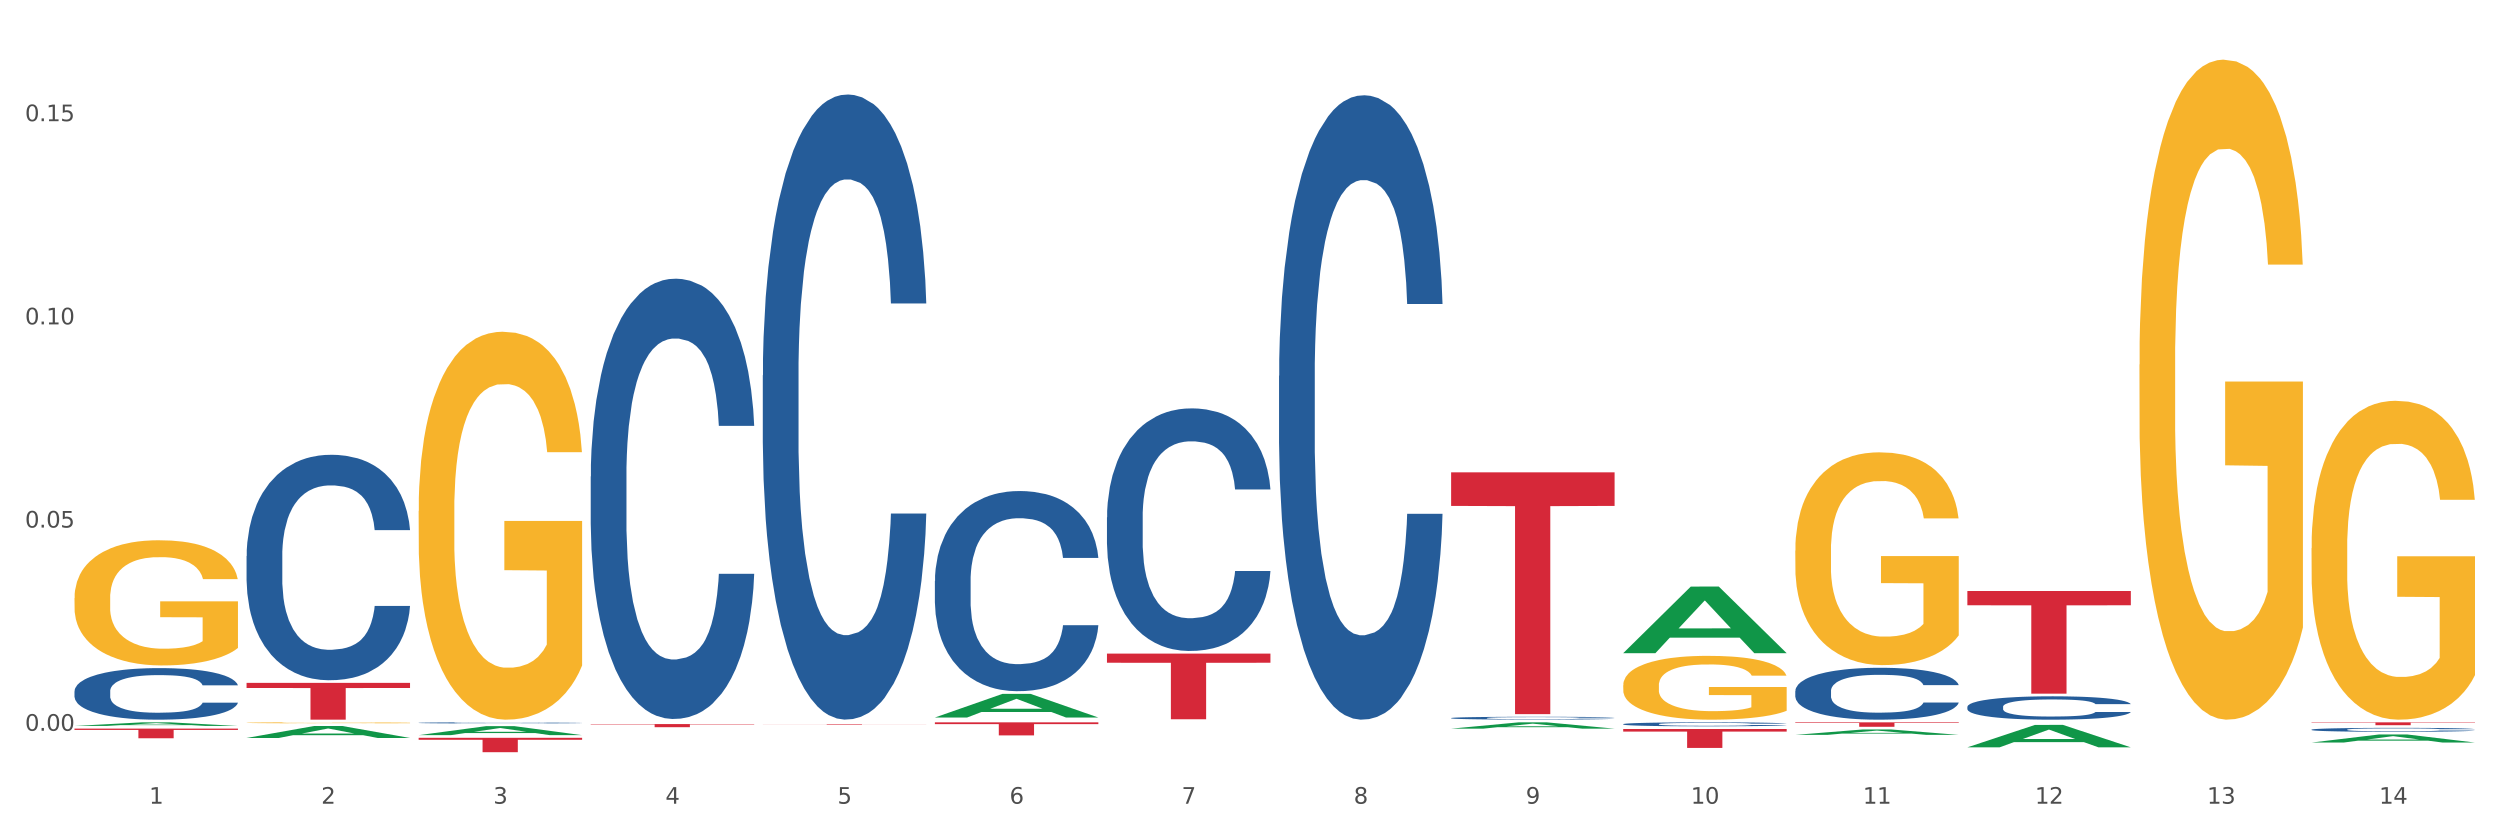 <?xml version="1.0" encoding="utf-8" standalone="no"?>
<!DOCTYPE svg PUBLIC "-//W3C//DTD SVG 1.1//EN"
  "http://www.w3.org/Graphics/SVG/1.1/DTD/svg11.dtd">
<svg xmlns:xlink="http://www.w3.org/1999/xlink" width="1080pt" height="360pt" viewBox="0 0 1080 360" xmlns="http://www.w3.org/2000/svg" version="1.1">
 <rect x="0" y="0" width="1080" height="360" fill="#333333" stroke="none"/>
 <defs>
  <style type="text/css">*{stroke-linejoin: round; stroke-linecap: butt}</style>
 </defs>
 <g id="figure_1">
  <g id="patch_1">
   <path d="M 0 360 
L 1080 360 
L 1080 0 
L 0 0 
z
" style="fill: #ffffff; stroke: #ffffff; stroke-linejoin: miter"/>
  </g>
  <g id="axes_1">
   <g id="matplotlib.axis_1">
    <g id="xtick_1">
     <g id="text_1">
      <!-- 1 -->
      <g style="fill: #4d4d4d" transform="translate(64.432 347.204) scale(0.096 -0.096)">
       <defs>
        <path id="DejaVuSans-31" d="M 794 531 
L 1825 531 
L 1825 4091 
L 703 3866 
L 703 4441 
L 1819 4666 
L 2450 4666 
L 2450 531 
L 3481 531 
L 3481 0 
L 794 0 
L 794 531 
z
" transform="scale(0.016)"/>
       </defs>
       <use xlink:href="#DejaVuSans-31"/>
      </g>
     </g>
    </g>
    <g id="xtick_2">
     <g id="text_2">
      <!-- 2 -->
      <g style="fill: #4d4d4d" transform="translate(138.771 347.204) scale(0.096 -0.096)">
       <defs>
        <path id="DejaVuSans-32" d="M 1228 531 
L 3431 531 
L 3431 0 
L 469 0 
L 469 531 
Q 828 903 1448 1529 
Q 2069 2156 2228 2338 
Q 2531 2678 2651 2914 
Q 2772 3150 2772 3378 
Q 2772 3750 2511 3984 
Q 2250 4219 1831 4219 
Q 1534 4219 1204 4116 
Q 875 4013 500 3803 
L 500 4441 
Q 881 4594 1212 4672 
Q 1544 4750 1819 4750 
Q 2544 4750 2975 4387 
Q 3406 4025 3406 3419 
Q 3406 3131 3298 2873 
Q 3191 2616 2906 2266 
Q 2828 2175 2409 1742 
Q 1991 1309 1228 531 
z
" transform="scale(0.016)"/>
       </defs>
       <use xlink:href="#DejaVuSans-32"/>
      </g>
     </g>
    </g>
    <g id="xtick_3">
     <g id="text_3">
      <!-- 3 -->
      <g style="fill: #4d4d4d" transform="translate(213.109 347.204) scale(0.096 -0.096)">
       <defs>
        <path id="DejaVuSans-33" d="M 2597 2516 
Q 3050 2419 3304 2112 
Q 3559 1806 3559 1356 
Q 3559 666 3084 287 
Q 2609 -91 1734 -91 
Q 1441 -91 1130 -33 
Q 819 25 488 141 
L 488 750 
Q 750 597 1062 519 
Q 1375 441 1716 441 
Q 2309 441 2620 675 
Q 2931 909 2931 1356 
Q 2931 1769 2642 2001 
Q 2353 2234 1838 2234 
L 1294 2234 
L 1294 2753 
L 1863 2753 
Q 2328 2753 2575 2939 
Q 2822 3125 2822 3475 
Q 2822 3834 2567 4026 
Q 2313 4219 1838 4219 
Q 1578 4219 1281 4162 
Q 984 4106 628 3988 
L 628 4550 
Q 988 4650 1302 4700 
Q 1616 4750 1894 4750 
Q 2613 4750 3031 4423 
Q 3450 4097 3450 3541 
Q 3450 3153 3228 2886 
Q 3006 2619 2597 2516 
z
" transform="scale(0.016)"/>
       </defs>
       <use xlink:href="#DejaVuSans-33"/>
      </g>
     </g>
    </g>
    <g id="xtick_4">
     <g id="text_4">
      <!-- 4 -->
      <g style="fill: #4d4d4d" transform="translate(287.448 347.204) scale(0.096 -0.096)">
       <defs>
        <path id="DejaVuSans-34" d="M 2419 4116 
L 825 1625 
L 2419 1625 
L 2419 4116 
z
M 2253 4666 
L 3047 4666 
L 3047 1625 
L 3713 1625 
L 3713 1100 
L 3047 1100 
L 3047 0 
L 2419 0 
L 2419 1100 
L 313 1100 
L 313 1709 
L 2253 4666 
z
" transform="scale(0.016)"/>
       </defs>
       <use xlink:href="#DejaVuSans-34"/>
      </g>
     </g>
    </g>
    <g id="xtick_5">
     <g id="text_5">
      <!-- 5 -->
      <g style="fill: #4d4d4d" transform="translate(361.787 347.204) scale(0.096 -0.096)">
       <defs>
        <path id="DejaVuSans-35" d="M 691 4666 
L 3169 4666 
L 3169 4134 
L 1269 4134 
L 1269 2991 
Q 1406 3038 1543 3061 
Q 1681 3084 1819 3084 
Q 2600 3084 3056 2656 
Q 3513 2228 3513 1497 
Q 3513 744 3044 326 
Q 2575 -91 1722 -91 
Q 1428 -91 1123 -41 
Q 819 9 494 109 
L 494 744 
Q 775 591 1075 516 
Q 1375 441 1709 441 
Q 2250 441 2565 725 
Q 2881 1009 2881 1497 
Q 2881 1984 2565 2268 
Q 2250 2553 1709 2553 
Q 1456 2553 1204 2497 
Q 953 2441 691 2322 
L 691 4666 
z
" transform="scale(0.016)"/>
       </defs>
       <use xlink:href="#DejaVuSans-35"/>
      </g>
     </g>
    </g>
    <g id="xtick_6">
     <g id="text_6">
      <!-- 6 -->
      <g style="fill: #4d4d4d" transform="translate(436.125 347.204) scale(0.096 -0.096)">
       <defs>
        <path id="DejaVuSans-36" d="M 2113 2584 
Q 1688 2584 1439 2293 
Q 1191 2003 1191 1497 
Q 1191 994 1439 701 
Q 1688 409 2113 409 
Q 2538 409 2786 701 
Q 3034 994 3034 1497 
Q 3034 2003 2786 2293 
Q 2538 2584 2113 2584 
z
M 3366 4563 
L 3366 3988 
Q 3128 4100 2886 4159 
Q 2644 4219 2406 4219 
Q 1781 4219 1451 3797 
Q 1122 3375 1075 2522 
Q 1259 2794 1537 2939 
Q 1816 3084 2150 3084 
Q 2853 3084 3261 2657 
Q 3669 2231 3669 1497 
Q 3669 778 3244 343 
Q 2819 -91 2113 -91 
Q 1303 -91 875 529 
Q 447 1150 447 2328 
Q 447 3434 972 4092 
Q 1497 4750 2381 4750 
Q 2619 4750 2861 4703 
Q 3103 4656 3366 4563 
z
" transform="scale(0.016)"/>
       </defs>
       <use xlink:href="#DejaVuSans-36"/>
      </g>
     </g>
    </g>
    <g id="xtick_7">
     <g id="text_7">
      <!-- 7 -->
      <g style="fill: #4d4d4d" transform="translate(510.464 347.204) scale(0.096 -0.096)">
       <defs>
        <path id="DejaVuSans-37" d="M 525 4666 
L 3525 4666 
L 3525 4397 
L 1831 0 
L 1172 0 
L 2766 4134 
L 525 4134 
L 525 4666 
z
" transform="scale(0.016)"/>
       </defs>
       <use xlink:href="#DejaVuSans-37"/>
      </g>
     </g>
    </g>
    <g id="xtick_8">
     <g id="text_8">
      <!-- 8 -->
      <g style="fill: #4d4d4d" transform="translate(584.803 347.204) scale(0.096 -0.096)">
       <defs>
        <path id="DejaVuSans-38" d="M 2034 2216 
Q 1584 2216 1326 1975 
Q 1069 1734 1069 1313 
Q 1069 891 1326 650 
Q 1584 409 2034 409 
Q 2484 409 2743 651 
Q 3003 894 3003 1313 
Q 3003 1734 2745 1975 
Q 2488 2216 2034 2216 
z
M 1403 2484 
Q 997 2584 770 2862 
Q 544 3141 544 3541 
Q 544 4100 942 4425 
Q 1341 4750 2034 4750 
Q 2731 4750 3128 4425 
Q 3525 4100 3525 3541 
Q 3525 3141 3298 2862 
Q 3072 2584 2669 2484 
Q 3125 2378 3379 2068 
Q 3634 1759 3634 1313 
Q 3634 634 3220 271 
Q 2806 -91 2034 -91 
Q 1263 -91 848 271 
Q 434 634 434 1313 
Q 434 1759 690 2068 
Q 947 2378 1403 2484 
z
M 1172 3481 
Q 1172 3119 1398 2916 
Q 1625 2713 2034 2713 
Q 2441 2713 2670 2916 
Q 2900 3119 2900 3481 
Q 2900 3844 2670 4047 
Q 2441 4250 2034 4250 
Q 1625 4250 1398 4047 
Q 1172 3844 1172 3481 
z
" transform="scale(0.016)"/>
       </defs>
       <use xlink:href="#DejaVuSans-38"/>
      </g>
     </g>
    </g>
    <g id="xtick_9">
     <g id="text_9">
      <!-- 9 -->
      <g style="fill: #4d4d4d" transform="translate(659.142 347.204) scale(0.096 -0.096)">
       <defs>
        <path id="DejaVuSans-39" d="M 703 97 
L 703 672 
Q 941 559 1184 500 
Q 1428 441 1663 441 
Q 2288 441 2617 861 
Q 2947 1281 2994 2138 
Q 2813 1869 2534 1725 
Q 2256 1581 1919 1581 
Q 1219 1581 811 2004 
Q 403 2428 403 3163 
Q 403 3881 828 4315 
Q 1253 4750 1959 4750 
Q 2769 4750 3195 4129 
Q 3622 3509 3622 2328 
Q 3622 1225 3098 567 
Q 2575 -91 1691 -91 
Q 1453 -91 1209 -44 
Q 966 3 703 97 
z
M 1959 2075 
Q 2384 2075 2632 2365 
Q 2881 2656 2881 3163 
Q 2881 3666 2632 3958 
Q 2384 4250 1959 4250 
Q 1534 4250 1286 3958 
Q 1038 3666 1038 3163 
Q 1038 2656 1286 2365 
Q 1534 2075 1959 2075 
z
" transform="scale(0.016)"/>
       </defs>
       <use xlink:href="#DejaVuSans-39"/>
      </g>
     </g>
    </g>
    <g id="xtick_10">
     <g id="text_10">
      <!-- 10 -->
      <g style="fill: #4d4d4d" transform="translate(730.426 347.204) scale(0.096 -0.096)">
       <defs>
        <path id="DejaVuSans-30" d="M 2034 4250 
Q 1547 4250 1301 3770 
Q 1056 3291 1056 2328 
Q 1056 1369 1301 889 
Q 1547 409 2034 409 
Q 2525 409 2770 889 
Q 3016 1369 3016 2328 
Q 3016 3291 2770 3770 
Q 2525 4250 2034 4250 
z
M 2034 4750 
Q 2819 4750 3233 4129 
Q 3647 3509 3647 2328 
Q 3647 1150 3233 529 
Q 2819 -91 2034 -91 
Q 1250 -91 836 529 
Q 422 1150 422 2328 
Q 422 3509 836 4129 
Q 1250 4750 2034 4750 
z
" transform="scale(0.016)"/>
       </defs>
       <use xlink:href="#DejaVuSans-31"/>
       <use xlink:href="#DejaVuSans-30" transform="translate(63.623 0)"/>
      </g>
     </g>
    </g>
    <g id="xtick_11">
     <g id="text_11">
      <!-- 11 -->
      <g style="fill: #4d4d4d" transform="translate(804.765 347.204) scale(0.096 -0.096)">
       <use xlink:href="#DejaVuSans-31"/>
       <use xlink:href="#DejaVuSans-31" transform="translate(63.623 0)"/>
      </g>
     </g>
    </g>
    <g id="xtick_12">
     <g id="text_12">
      <!-- 12 -->
      <g style="fill: #4d4d4d" transform="translate(879.104 347.204) scale(0.096 -0.096)">
       <use xlink:href="#DejaVuSans-31"/>
       <use xlink:href="#DejaVuSans-32" transform="translate(63.623 0)"/>
      </g>
     </g>
    </g>
    <g id="xtick_13">
     <g id="text_13">
      <!-- 13 -->
      <g style="fill: #4d4d4d" transform="translate(953.442 347.204) scale(0.096 -0.096)">
       <use xlink:href="#DejaVuSans-31"/>
       <use xlink:href="#DejaVuSans-33" transform="translate(63.623 0)"/>
      </g>
     </g>
    </g>
    <g id="xtick_14">
     <g id="text_14">
      <!-- 14 -->
      <g style="fill: #4d4d4d" transform="translate(1027.781 347.204) scale(0.096 -0.096)">
       <use xlink:href="#DejaVuSans-31"/>
       <use xlink:href="#DejaVuSans-34" transform="translate(63.623 0)"/>
      </g>
     </g>
    </g>
    <g id="xtick_15"/>
    <g id="xtick_16"/>
    <g id="xtick_17"/>
    <g id="xtick_18"/>
    <g id="xtick_19"/>
    <g id="xtick_20"/>
    <g id="xtick_21"/>
    <g id="xtick_22"/>
    <g id="xtick_23"/>
    <g id="xtick_24"/>
    <g id="xtick_25"/>
    <g id="xtick_26"/>
    <g id="xtick_27"/>
   </g>
   <g id="matplotlib.axis_2">
    <g id="ytick_1">
     <g id="text_15">
      <!-- 0.00 -->
      <g style="fill: #4d4d4d" transform="translate(10.8 315.693) scale(0.096 -0.096)">
       <defs>
        <path id="DejaVuSans-2e" d="M 684 794 
L 1344 794 
L 1344 0 
L 684 0 
L 684 794 
z
" transform="scale(0.016)"/>
       </defs>
       <use xlink:href="#DejaVuSans-30"/>
       <use xlink:href="#DejaVuSans-2e" transform="translate(63.623 0)"/>
       <use xlink:href="#DejaVuSans-30" transform="translate(95.41 0)"/>
       <use xlink:href="#DejaVuSans-30" transform="translate(159.033 0)"/>
      </g>
     </g>
    </g>
    <g id="ytick_2">
     <g id="text_16">
      <!-- 0.05 -->
      <g style="fill: #4d4d4d" transform="translate(10.8 227.913) scale(0.096 -0.096)">
       <use xlink:href="#DejaVuSans-30"/>
       <use xlink:href="#DejaVuSans-2e" transform="translate(63.623 0)"/>
       <use xlink:href="#DejaVuSans-30" transform="translate(95.41 0)"/>
       <use xlink:href="#DejaVuSans-35" transform="translate(159.033 0)"/>
      </g>
     </g>
    </g>
    <g id="ytick_3">
     <g id="text_17">
      <!-- 0.10 -->
      <g style="fill: #4d4d4d" transform="translate(10.8 140.134) scale(0.096 -0.096)">
       <use xlink:href="#DejaVuSans-30"/>
       <use xlink:href="#DejaVuSans-2e" transform="translate(63.623 0)"/>
       <use xlink:href="#DejaVuSans-31" transform="translate(95.41 0)"/>
       <use xlink:href="#DejaVuSans-30" transform="translate(159.033 0)"/>
      </g>
     </g>
    </g>
    <g id="ytick_4">
     <g id="text_18">
      <!-- 0.15 -->
      <g style="fill: #4d4d4d" transform="translate(10.8 52.354) scale(0.096 -0.096)">
       <use xlink:href="#DejaVuSans-30"/>
       <use xlink:href="#DejaVuSans-2e" transform="translate(63.623 0)"/>
       <use xlink:href="#DejaVuSans-31" transform="translate(95.41 0)"/>
       <use xlink:href="#DejaVuSans-35" transform="translate(159.033 0)"/>
      </g>
     </g>
    </g>
    <g id="ytick_5"/>
    <g id="ytick_6"/>
    <g id="ytick_7"/>
   </g>
   <g id="PolyCollection_1">
    <path d="M 32.175 313.606 
L 32.248 313.604 
L 61.37 312.047 
L 73.456 312.046 
L 102.797 313.609 
L 88.818 313.609 
L 82.484 313.245 
L 52.415 313.245 
L 52.197 313.251 
L 46.081 313.609 
L 32.175 313.609 
L 32.175 313.606 
L 56.201 313.028 
L 78.698 313.026 
L 67.559 312.379 
L 67.413 312.376 
L 67.267 312.381 
L 56.128 313.026 
L 56.201 313.028 
L 32.175 313.606 
z
" clip-path="url(#p06d1bdda91)" style="fill: #109648"/>
    <path d="M 255.191 312.792 
L 325.813 312.792 
L 325.813 312.981 
L 298.033 312.982 
L 298.033 314.146 
L 282.804 314.146 
L 282.804 312.982 
L 255.191 312.981 
L 255.191 312.794 
L 255.191 312.792 
z
" clip-path="url(#p06d1bdda91)" style="fill: #d62839"/>
    <path d="M 329.53 312.917 
L 400.152 312.917 
L 400.152 312.95 
L 372.371 312.95 
L 372.371 313.155 
L 357.143 313.155 
L 357.143 312.95 
L 329.53 312.95 
L 329.53 312.917 
L 329.53 312.917 
z
" clip-path="url(#p06d1bdda91)" style="fill: #d62839"/>
    <path d="M 403.869 312.046 
L 474.49 312.046 
L 474.49 312.832 
L 446.71 312.837 
L 446.71 317.702 
L 431.481 317.702 
L 431.481 312.837 
L 403.869 312.832 
L 403.869 312.051 
L 403.869 312.046 
z
" clip-path="url(#p06d1bdda91)" style="fill: #d62839"/>
    <path d="M 478.207 282.369 
L 548.829 282.369 
L 548.829 286.309 
L 521.049 286.335 
L 521.049 310.722 
L 505.82 310.722 
L 505.82 286.335 
L 478.207 286.309 
L 478.207 282.395 
L 478.207 282.369 
z
" clip-path="url(#p06d1bdda91)" style="fill: #d62839"/>
    <path d="M 626.885 204.035 
L 697.506 204.035 
L 697.506 218.552 
L 669.726 218.65 
L 669.726 308.5 
L 654.497 308.5 
L 654.497 218.65 
L 626.885 218.552 
L 626.885 204.133 
L 626.885 204.035 
z
" clip-path="url(#p06d1bdda91)" style="fill: #d62839"/>
    <path d="M 701.223 314.914 
L 771.845 314.914 
L 771.845 316.052 
L 744.065 316.06 
L 744.065 323.108 
L 728.836 323.108 
L 728.836 316.06 
L 701.223 316.052 
L 701.223 314.921 
L 701.223 314.914 
z
" clip-path="url(#p06d1bdda91)" style="fill: #d62839"/>
    <path d="M 775.562 312.046 
L 846.184 312.046 
L 846.184 312.314 
L 818.404 312.316 
L 818.404 313.975 
L 803.175 313.975 
L 803.175 312.316 
L 775.562 312.314 
L 775.562 312.048 
L 775.562 312.046 
z
" clip-path="url(#p06d1bdda91)" style="fill: #d62839"/>
    <path d="M 849.901 255.312 
L 920.523 255.312 
L 920.523 261.474 
L 892.742 261.516 
L 892.742 299.655 
L 877.514 299.655 
L 877.514 261.516 
L 849.901 261.474 
L 849.901 255.354 
L 849.901 255.312 
z
" clip-path="url(#p06d1bdda91)" style="fill: #d62839"/>
    <path d="M 998.578 312.046 
L 1069.2 312.046 
L 1069.2 312.218 
L 1041.42 312.22 
L 1041.42 313.287 
L 1026.191 313.287 
L 1026.191 312.22 
L 998.578 312.218 
L 998.578 312.047 
L 998.578 312.046 
z
" clip-path="url(#p06d1bdda91)" style="fill: #d62839"/>
    <path d="M 329.53 162.161 
L 329.613 161.915 
L 329.613 155.009 
L 329.864 145.638 
L 330.782 128.374 
L 331.951 115.303 
L 333.954 100.013 
L 335.039 93.601 
L 336.458 86.449 
L 339.38 74.858 
L 342.719 64.993 
L 345.057 59.567 
L 346.81 56.115 
L 350.733 49.949 
L 352.987 47.236 
L 355.324 45.017 
L 357.328 43.537 
L 360.667 41.811 
L 363.338 41.071 
L 366.427 40.824 
L 369.015 41.071 
L 372.437 42.057 
L 377.446 45.017 
L 379.366 46.743 
L 381.954 49.703 
L 384.625 53.649 
L 386.795 57.594 
L 389.3 63.267 
L 391.887 70.665 
L 394.392 80.037 
L 396.145 88.669 
L 397.564 97.793 
L 398.816 108.891 
L 399.734 120.976 
L 400.152 131.087 
L 384.875 131.087 
L 384.458 121.962 
L 383.623 112.097 
L 382.788 105.439 
L 381.87 100.013 
L 380.451 93.848 
L 379.199 89.902 
L 377.112 85.216 
L 375.192 82.256 
L 373.606 80.53 
L 371.686 79.05 
L 367.595 77.571 
L 364.674 77.571 
L 362.837 78.064 
L 360.583 79.297 
L 358.663 81.023 
L 356.41 83.983 
L 354.656 87.189 
L 352.903 91.381 
L 351.902 94.341 
L 350.399 99.766 
L 349.397 104.206 
L 348.062 111.851 
L 347.31 117.276 
L 345.975 131.334 
L 345.391 141.692 
L 345.14 148.844 
L 344.973 156.736 
L 344.973 195.208 
L 345.474 212.472 
L 345.891 219.87 
L 346.559 228.255 
L 347.811 239.106 
L 349.648 249.711 
L 351.568 257.356 
L 353.154 262.042 
L 354.656 265.495 
L 356.159 268.208 
L 357.996 270.674 
L 359.498 272.153 
L 361.752 273.633 
L 364.423 274.373 
L 366.51 274.373 
L 370.768 273.14 
L 372.688 271.907 
L 374.524 270.18 
L 376.528 267.468 
L 378.114 264.508 
L 379.032 262.289 
L 380.534 257.603 
L 381.703 252.671 
L 382.705 246.998 
L 383.373 242.066 
L 384.124 234.667 
L 384.708 226.282 
L 384.875 221.843 
L 400.152 221.843 
L 399.818 230.721 
L 399.233 239.353 
L 398.065 250.944 
L 397.146 257.603 
L 395.727 265.741 
L 394.225 272.647 
L 392.138 280.292 
L 390.218 285.964 
L 388.214 290.897 
L 386.044 295.336 
L 382.121 301.501 
L 380.701 303.227 
L 377.696 306.187 
L 375.359 307.913 
L 371.936 309.64 
L 368.43 310.626 
L 364.757 310.873 
L 361.502 310.379 
L 357.912 308.9 
L 355.658 307.42 
L 353.154 305.2 
L 350.232 301.748 
L 347.477 297.555 
L 344.89 292.623 
L 342.469 286.951 
L 340.215 280.539 
L 337.293 269.934 
L 335.123 259.576 
L 333.537 249.958 
L 332.452 241.819 
L 331.366 231.461 
L 330.782 224.309 
L 329.864 207.046 
L 329.53 191.016 
L 329.53 162.161 
z
" clip-path="url(#p06d1bdda91)" style="fill: #255c99"/>
    <path d="M 403.869 250.977 
L 403.952 250.898 
L 403.952 248.687 
L 404.202 245.686 
L 405.121 240.158 
L 406.289 235.972 
L 408.293 231.076 
L 409.378 229.023 
L 410.797 226.733 
L 413.719 223.021 
L 417.058 219.862 
L 419.395 218.125 
L 421.148 217.019 
L 425.072 215.045 
L 427.326 214.176 
L 429.663 213.465 
L 431.666 212.992 
L 435.006 212.439 
L 437.677 212.202 
L 440.766 212.123 
L 443.353 212.202 
L 446.776 212.518 
L 451.785 213.465 
L 453.704 214.018 
L 456.292 214.966 
L 458.964 216.229 
L 461.134 217.493 
L 463.638 219.309 
L 466.226 221.678 
L 468.73 224.679 
L 470.483 227.443 
L 471.903 230.365 
L 473.155 233.919 
L 474.073 237.789 
L 474.49 241.026 
L 459.214 241.026 
L 458.797 238.104 
L 457.962 234.946 
L 457.127 232.813 
L 456.209 231.076 
L 454.79 229.102 
L 453.538 227.838 
L 451.451 226.338 
L 449.531 225.39 
L 447.945 224.837 
L 446.025 224.363 
L 441.934 223.89 
L 439.012 223.89 
L 437.176 224.048 
L 434.922 224.442 
L 433.002 224.995 
L 430.748 225.943 
L 428.995 226.969 
L 427.242 228.312 
L 426.24 229.26 
L 424.738 230.997 
L 423.736 232.418 
L 422.401 234.867 
L 421.649 236.604 
L 420.314 241.105 
L 419.729 244.422 
L 419.479 246.712 
L 419.312 249.239 
L 419.312 261.559 
L 419.813 267.087 
L 420.23 269.456 
L 420.898 272.141 
L 422.15 275.616 
L 423.987 279.011 
L 425.907 281.459 
L 427.493 282.96 
L 428.995 284.066 
L 430.498 284.934 
L 432.334 285.724 
L 433.837 286.198 
L 436.091 286.672 
L 438.762 286.908 
L 440.849 286.908 
L 445.106 286.514 
L 447.026 286.119 
L 448.863 285.566 
L 450.866 284.697 
L 452.452 283.75 
L 453.371 283.039 
L 454.873 281.538 
L 456.042 279.959 
L 457.044 278.143 
L 457.711 276.563 
L 458.463 274.194 
L 459.047 271.509 
L 459.214 270.088 
L 474.49 270.088 
L 474.156 272.931 
L 473.572 275.695 
L 472.403 279.406 
L 471.485 281.538 
L 470.066 284.144 
L 468.563 286.356 
L 466.477 288.804 
L 464.557 290.62 
L 462.553 292.2 
L 460.383 293.621 
L 456.459 295.595 
L 455.04 296.148 
L 452.035 297.096 
L 449.698 297.649 
L 446.275 298.201 
L 442.769 298.517 
L 439.096 298.596 
L 435.84 298.438 
L 432.251 297.964 
L 429.997 297.491 
L 427.493 296.78 
L 424.571 295.674 
L 421.816 294.332 
L 419.228 292.752 
L 416.808 290.936 
L 414.554 288.883 
L 411.632 285.487 
L 409.462 282.17 
L 407.875 279.09 
L 406.79 276.484 
L 405.705 273.168 
L 405.121 270.877 
L 404.202 265.349 
L 403.869 260.216 
L 403.869 250.977 
z
" clip-path="url(#p06d1bdda91)" style="fill: #255c99"/>
    <path d="M 478.207 223.507 
L 478.291 223.412 
L 478.291 220.732 
L 478.541 217.094 
L 479.459 210.394 
L 480.628 205.322 
L 482.632 199.387 
L 483.717 196.899 
L 485.136 194.123 
L 488.058 189.624 
L 491.397 185.796 
L 493.734 183.69 
L 495.487 182.35 
L 499.41 179.957 
L 501.664 178.904 
L 504.002 178.043 
L 506.005 177.469 
L 509.344 176.799 
L 512.016 176.511 
L 515.104 176.416 
L 517.692 176.511 
L 521.115 176.894 
L 526.123 178.043 
L 528.043 178.713 
L 530.631 179.861 
L 533.302 181.393 
L 535.473 182.924 
L 537.977 185.126 
L 540.565 187.997 
L 543.069 191.634 
L 544.822 194.984 
L 546.241 198.526 
L 547.493 202.833 
L 548.412 207.523 
L 548.829 211.447 
L 533.553 211.447 
L 533.135 207.906 
L 532.301 204.077 
L 531.466 201.493 
L 530.548 199.387 
L 529.128 196.994 
L 527.876 195.463 
L 525.789 193.644 
L 523.869 192.496 
L 522.283 191.826 
L 520.363 191.251 
L 516.273 190.677 
L 513.351 190.677 
L 511.515 190.869 
L 509.261 191.347 
L 507.341 192.017 
L 505.087 193.166 
L 503.334 194.41 
L 501.581 196.037 
L 500.579 197.186 
L 499.077 199.292 
L 498.075 201.014 
L 496.739 203.982 
L 495.988 206.087 
L 494.652 211.543 
L 494.068 215.563 
L 493.818 218.339 
L 493.651 221.402 
L 493.651 236.333 
L 494.151 243.033 
L 494.569 245.905 
L 495.237 249.159 
L 496.489 253.37 
L 498.325 257.486 
L 500.245 260.453 
L 501.831 262.272 
L 503.334 263.612 
L 504.837 264.665 
L 506.673 265.622 
L 508.176 266.196 
L 510.429 266.77 
L 513.101 267.058 
L 515.188 267.058 
L 519.445 266.579 
L 521.365 266.1 
L 523.202 265.43 
L 525.205 264.378 
L 526.791 263.229 
L 527.709 262.368 
L 529.212 260.549 
L 530.381 258.635 
L 531.382 256.433 
L 532.05 254.519 
L 532.801 251.647 
L 533.386 248.393 
L 533.553 246.67 
L 548.829 246.67 
L 548.495 250.116 
L 547.911 253.466 
L 546.742 257.965 
L 545.824 260.549 
L 544.405 263.708 
L 542.902 266.388 
L 540.815 269.355 
L 538.895 271.556 
L 536.892 273.47 
L 534.721 275.193 
L 530.798 277.586 
L 529.379 278.256 
L 526.374 279.405 
L 524.036 280.075 
L 520.614 280.745 
L 517.108 281.128 
L 513.435 281.223 
L 510.179 281.032 
L 506.59 280.458 
L 504.336 279.883 
L 501.831 279.022 
L 498.91 277.682 
L 496.155 276.055 
L 493.567 274.14 
L 491.146 271.939 
L 488.892 269.45 
L 485.971 265.335 
L 483.8 261.315 
L 482.214 257.582 
L 481.129 254.423 
L 480.044 250.403 
L 479.459 247.627 
L 478.541 240.927 
L 478.207 234.706 
L 478.207 223.507 
z
" clip-path="url(#p06d1bdda91)" style="fill: #255c99"/>
    <path d="M 552.546 162.356 
L 552.629 162.11 
L 552.629 155.212 
L 552.88 145.851 
L 553.798 128.607 
L 554.967 115.551 
L 556.97 100.277 
L 558.055 93.872 
L 559.475 86.729 
L 562.396 75.15 
L 565.735 65.297 
L 568.073 59.877 
L 569.826 56.428 
L 573.749 50.27 
L 576.003 47.56 
L 578.34 45.343 
L 580.344 43.865 
L 583.683 42.14 
L 586.354 41.401 
L 589.443 41.155 
L 592.031 41.401 
L 595.453 42.387 
L 600.462 45.343 
L 602.382 47.067 
L 604.97 50.023 
L 607.641 53.965 
L 609.811 57.906 
L 612.316 63.572 
L 614.903 70.963 
L 617.408 80.324 
L 619.161 88.946 
L 620.58 98.06 
L 621.832 109.146 
L 622.75 121.217 
L 623.168 131.317 
L 607.891 131.317 
L 607.474 122.202 
L 606.639 112.348 
L 605.804 105.697 
L 604.886 100.277 
L 603.467 94.119 
L 602.215 90.177 
L 600.128 85.497 
L 598.208 82.541 
L 596.622 80.816 
L 594.702 79.338 
L 590.612 77.86 
L 587.69 77.86 
L 585.853 78.353 
L 583.6 79.585 
L 581.68 81.309 
L 579.426 84.265 
L 577.673 87.468 
L 575.92 91.655 
L 574.918 94.612 
L 573.415 100.031 
L 572.414 104.465 
L 571.078 112.102 
L 570.327 117.521 
L 568.991 131.563 
L 568.407 141.909 
L 568.156 149.053 
L 567.989 156.936 
L 567.989 195.366 
L 568.49 212.61 
L 568.908 220 
L 569.575 228.376 
L 570.827 239.215 
L 572.664 249.808 
L 574.584 257.444 
L 576.17 262.125 
L 577.673 265.574 
L 579.175 268.283 
L 581.012 270.747 
L 582.514 272.225 
L 584.768 273.703 
L 587.439 274.442 
L 589.526 274.442 
L 593.784 273.21 
L 595.704 271.979 
L 597.54 270.254 
L 599.544 267.544 
L 601.13 264.588 
L 602.048 262.371 
L 603.551 257.691 
L 604.719 252.764 
L 605.721 247.098 
L 606.389 242.171 
L 607.14 234.781 
L 607.724 226.405 
L 607.891 221.971 
L 623.168 221.971 
L 622.834 230.839 
L 622.249 239.461 
L 621.081 251.039 
L 620.163 257.691 
L 618.743 265.82 
L 617.241 272.718 
L 615.154 280.354 
L 613.234 286.02 
L 611.23 290.947 
L 609.06 295.381 
L 605.137 301.54 
L 603.718 303.264 
L 600.712 306.22 
L 598.375 307.945 
L 594.952 309.669 
L 591.446 310.655 
L 587.773 310.901 
L 584.518 310.408 
L 580.928 308.93 
L 578.674 307.452 
L 576.17 305.235 
L 573.248 301.786 
L 570.494 297.598 
L 567.906 292.671 
L 565.485 287.006 
L 563.231 280.601 
L 560.309 270.008 
L 558.139 259.661 
L 556.553 250.054 
L 555.468 241.925 
L 554.382 231.578 
L 553.798 224.434 
L 552.88 207.19 
L 552.546 191.178 
L 552.546 162.356 
z
" clip-path="url(#p06d1bdda91)" style="fill: #255c99"/>
    <path d="M 626.885 310.196 
L 626.968 310.195 
L 626.968 310.164 
L 627.219 310.121 
L 628.137 310.043 
L 629.306 309.983 
L 631.309 309.914 
L 632.394 309.885 
L 633.813 309.852 
L 636.735 309.8 
L 640.074 309.755 
L 642.411 309.73 
L 644.164 309.715 
L 648.088 309.687 
L 650.342 309.674 
L 652.679 309.664 
L 654.683 309.658 
L 658.022 309.65 
L 660.693 309.646 
L 663.782 309.645 
L 666.369 309.646 
L 669.792 309.651 
L 674.801 309.664 
L 676.721 309.672 
L 679.308 309.686 
L 681.98 309.703 
L 684.15 309.721 
L 686.654 309.747 
L 689.242 309.781 
L 691.747 309.823 
L 693.5 309.862 
L 694.919 309.904 
L 696.171 309.954 
L 697.089 310.009 
L 697.506 310.055 
L 682.23 310.055 
L 681.813 310.014 
L 680.978 309.969 
L 680.143 309.939 
L 679.225 309.914 
L 677.806 309.886 
L 676.554 309.868 
L 674.467 309.847 
L 672.547 309.833 
L 670.961 309.825 
L 669.041 309.819 
L 664.95 309.812 
L 662.029 309.812 
L 660.192 309.814 
L 657.938 309.82 
L 656.018 309.828 
L 653.764 309.841 
L 652.011 309.856 
L 650.258 309.875 
L 649.257 309.888 
L 647.754 309.913 
L 646.752 309.933 
L 645.417 309.968 
L 644.665 309.992 
L 643.33 310.056 
L 642.745 310.103 
L 642.495 310.136 
L 642.328 310.171 
L 642.328 310.346 
L 642.829 310.425 
L 643.246 310.458 
L 643.914 310.496 
L 645.166 310.545 
L 647.003 310.594 
L 648.923 310.628 
L 650.509 310.65 
L 652.011 310.665 
L 653.514 310.678 
L 655.35 310.689 
L 656.853 310.696 
L 659.107 310.702 
L 661.778 310.706 
L 663.865 310.706 
L 668.122 310.7 
L 670.042 310.694 
L 671.879 310.687 
L 673.882 310.674 
L 675.468 310.661 
L 676.387 310.651 
L 677.889 310.629 
L 679.058 310.607 
L 680.06 310.581 
L 680.728 310.559 
L 681.479 310.525 
L 682.063 310.487 
L 682.23 310.467 
L 697.506 310.467 
L 697.173 310.507 
L 696.588 310.547 
L 695.42 310.599 
L 694.501 310.629 
L 693.082 310.666 
L 691.58 310.698 
L 689.493 310.732 
L 687.573 310.758 
L 685.569 310.781 
L 683.399 310.801 
L 679.475 310.829 
L 678.056 310.837 
L 675.051 310.85 
L 672.714 310.858 
L 669.291 310.866 
L 665.785 310.87 
L 662.112 310.871 
L 658.856 310.869 
L 655.267 310.862 
L 653.013 310.856 
L 650.509 310.846 
L 647.587 310.83 
L 644.832 310.811 
L 642.244 310.788 
L 639.824 310.763 
L 637.57 310.734 
L 634.648 310.685 
L 632.478 310.638 
L 630.892 310.595 
L 629.806 310.558 
L 628.721 310.511 
L 628.137 310.478 
L 627.219 310.4 
L 626.885 310.327 
L 626.885 310.196 
z
" clip-path="url(#p06d1bdda91)" style="fill: #255c99"/>
    <path d="M 701.223 312.82 
L 701.307 312.818 
L 701.307 312.774 
L 701.557 312.715 
L 702.476 312.604 
L 703.644 312.521 
L 705.648 312.424 
L 706.733 312.383 
L 708.152 312.337 
L 711.074 312.263 
L 714.413 312.2 
L 716.75 312.166 
L 718.503 312.144 
L 722.427 312.104 
L 724.681 312.087 
L 727.018 312.073 
L 729.021 312.063 
L 732.36 312.052 
L 735.032 312.048 
L 738.12 312.046 
L 740.708 312.048 
L 744.131 312.054 
L 749.139 312.073 
L 751.059 312.084 
L 753.647 312.103 
L 756.318 312.128 
L 758.489 312.153 
L 760.993 312.189 
L 763.581 312.236 
L 766.085 312.296 
L 767.838 312.351 
L 769.257 312.409 
L 770.51 312.48 
L 771.428 312.557 
L 771.845 312.622 
L 756.569 312.622 
L 756.151 312.564 
L 755.317 312.501 
L 754.482 312.458 
L 753.564 312.424 
L 752.145 312.384 
L 750.892 312.359 
L 748.805 312.329 
L 746.885 312.31 
L 745.299 312.299 
L 743.379 312.29 
L 739.289 312.28 
L 736.367 312.28 
L 734.531 312.284 
L 732.277 312.291 
L 730.357 312.302 
L 728.103 312.321 
L 726.35 312.342 
L 724.597 312.368 
L 723.595 312.387 
L 722.093 312.422 
L 721.091 312.45 
L 719.755 312.499 
L 719.004 312.534 
L 717.668 312.623 
L 717.084 312.689 
L 716.834 312.735 
L 716.667 312.785 
L 716.667 313.031 
L 717.168 313.141 
L 717.585 313.188 
L 718.253 313.242 
L 719.505 313.311 
L 721.341 313.378 
L 723.261 313.427 
L 724.847 313.457 
L 726.35 313.479 
L 727.853 313.496 
L 729.689 313.512 
L 731.192 313.522 
L 733.446 313.531 
L 736.117 313.536 
L 738.204 313.536 
L 742.461 313.528 
L 744.381 313.52 
L 746.218 313.509 
L 748.221 313.492 
L 749.807 313.473 
L 750.725 313.459 
L 752.228 313.429 
L 753.397 313.397 
L 754.398 313.361 
L 755.066 313.33 
L 755.818 313.282 
L 756.402 313.229 
L 756.569 313.201 
L 771.845 313.201 
L 771.511 313.257 
L 770.927 313.312 
L 769.758 313.386 
L 768.84 313.429 
L 767.421 313.481 
L 765.918 313.525 
L 763.831 313.573 
L 761.911 313.61 
L 759.908 313.641 
L 757.738 313.669 
L 753.814 313.709 
L 752.395 313.72 
L 749.39 313.739 
L 747.052 313.75 
L 743.63 313.761 
L 740.124 313.767 
L 736.451 313.769 
L 733.195 313.765 
L 729.606 313.756 
L 727.352 313.746 
L 724.847 313.732 
L 721.926 313.71 
L 719.171 313.684 
L 716.583 313.652 
L 714.162 313.616 
L 711.908 313.575 
L 708.987 313.507 
L 706.816 313.441 
L 705.23 313.38 
L 704.145 313.328 
L 703.06 313.262 
L 702.476 313.216 
L 701.557 313.106 
L 701.223 313.004 
L 701.223 312.82 
z
" clip-path="url(#p06d1bdda91)" style="fill: #255c99"/>
    <path d="M 775.562 298.553 
L 775.646 298.532 
L 775.646 297.959 
L 775.896 297.181 
L 776.814 295.747 
L 777.983 294.662 
L 779.986 293.392 
L 781.072 292.86 
L 782.491 292.266 
L 785.412 291.303 
L 788.752 290.484 
L 791.089 290.034 
L 792.842 289.747 
L 796.765 289.235 
L 799.019 289.01 
L 801.357 288.825 
L 803.36 288.703 
L 806.699 288.559 
L 809.37 288.498 
L 812.459 288.477 
L 815.047 288.498 
L 818.469 288.58 
L 823.478 288.825 
L 825.398 288.969 
L 827.986 289.215 
L 830.657 289.542 
L 832.828 289.87 
L 835.332 290.341 
L 837.92 290.955 
L 840.424 291.733 
L 842.177 292.45 
L 843.596 293.208 
L 844.848 294.129 
L 845.766 295.133 
L 846.184 295.972 
L 830.908 295.972 
L 830.49 295.215 
L 829.655 294.395 
L 828.821 293.843 
L 827.902 293.392 
L 826.483 292.88 
L 825.231 292.552 
L 823.144 292.163 
L 821.224 291.918 
L 819.638 291.774 
L 817.718 291.651 
L 813.628 291.529 
L 810.706 291.529 
L 808.87 291.57 
L 806.616 291.672 
L 804.696 291.815 
L 802.442 292.061 
L 800.689 292.327 
L 798.936 292.675 
L 797.934 292.921 
L 796.431 293.372 
L 795.43 293.74 
L 794.094 294.375 
L 793.343 294.826 
L 792.007 295.993 
L 791.423 296.853 
L 791.172 297.447 
L 791.005 298.102 
L 791.005 301.297 
L 791.506 302.73 
L 791.924 303.344 
L 792.591 304.041 
L 793.844 304.942 
L 795.68 305.822 
L 797.6 306.457 
L 799.186 306.846 
L 800.689 307.133 
L 802.191 307.358 
L 804.028 307.563 
L 805.53 307.686 
L 807.784 307.809 
L 810.456 307.87 
L 812.543 307.87 
L 816.8 307.768 
L 818.72 307.665 
L 820.556 307.522 
L 822.56 307.297 
L 824.146 307.051 
L 825.064 306.867 
L 826.567 306.478 
L 827.735 306.068 
L 828.737 305.597 
L 829.405 305.187 
L 830.156 304.573 
L 830.741 303.877 
L 830.908 303.508 
L 846.184 303.508 
L 845.85 304.245 
L 845.266 304.962 
L 844.097 305.925 
L 843.179 306.478 
L 841.76 307.153 
L 840.257 307.727 
L 838.17 308.362 
L 836.25 308.833 
L 834.247 309.242 
L 832.076 309.611 
L 828.153 310.123 
L 826.734 310.266 
L 823.728 310.512 
L 821.391 310.655 
L 817.969 310.798 
L 814.463 310.88 
L 810.79 310.901 
L 807.534 310.86 
L 803.944 310.737 
L 801.69 310.614 
L 799.186 310.43 
L 796.264 310.143 
L 793.51 309.795 
L 790.922 309.385 
L 788.501 308.915 
L 786.247 308.382 
L 783.325 307.502 
L 781.155 306.641 
L 779.569 305.843 
L 778.484 305.167 
L 777.399 304.307 
L 776.814 303.713 
L 775.896 302.28 
L 775.562 300.949 
L 775.562 298.553 
z
" clip-path="url(#p06d1bdda91)" style="fill: #255c99"/>
    <path d="M 849.901 305.338 
L 849.984 305.329 
L 849.984 305.071 
L 850.235 304.72 
L 851.153 304.075 
L 852.322 303.586 
L 854.325 303.014 
L 855.41 302.774 
L 856.829 302.507 
L 859.751 302.073 
L 863.09 301.704 
L 865.428 301.501 
L 867.181 301.372 
L 871.104 301.141 
L 873.358 301.04 
L 875.695 300.957 
L 877.699 300.901 
L 881.038 300.837 
L 883.709 300.809 
L 886.798 300.8 
L 889.386 300.809 
L 892.808 300.846 
L 897.817 300.957 
L 899.737 301.021 
L 902.325 301.132 
L 904.996 301.28 
L 907.166 301.427 
L 909.671 301.639 
L 912.258 301.916 
L 914.763 302.267 
L 916.516 302.59 
L 917.935 302.931 
L 919.187 303.346 
L 920.105 303.798 
L 920.523 304.176 
L 905.246 304.176 
L 904.829 303.835 
L 903.994 303.466 
L 903.159 303.217 
L 902.241 303.014 
L 900.822 302.783 
L 899.57 302.636 
L 897.483 302.46 
L 895.563 302.35 
L 893.977 302.285 
L 892.057 302.23 
L 887.966 302.174 
L 885.045 302.174 
L 883.208 302.193 
L 880.954 302.239 
L 879.034 302.304 
L 876.78 302.414 
L 875.027 302.534 
L 873.274 302.691 
L 872.273 302.802 
L 870.77 303.005 
L 869.768 303.171 
L 868.433 303.457 
L 867.681 303.66 
L 866.346 304.185 
L 865.761 304.573 
L 865.511 304.84 
L 865.344 305.136 
L 865.344 306.575 
L 865.845 307.22 
L 866.262 307.497 
L 866.93 307.811 
L 868.182 308.217 
L 870.019 308.613 
L 871.939 308.899 
L 873.525 309.074 
L 875.027 309.204 
L 876.53 309.305 
L 878.367 309.397 
L 879.869 309.453 
L 882.123 309.508 
L 884.794 309.536 
L 886.881 309.536 
L 891.139 309.49 
L 893.059 309.443 
L 894.895 309.379 
L 896.899 309.277 
L 898.485 309.167 
L 899.403 309.084 
L 900.905 308.908 
L 902.074 308.724 
L 903.076 308.512 
L 903.744 308.327 
L 904.495 308.05 
L 905.079 307.737 
L 905.246 307.571 
L 920.523 307.571 
L 920.189 307.903 
L 919.604 308.226 
L 918.436 308.659 
L 917.517 308.908 
L 916.098 309.213 
L 914.596 309.471 
L 912.509 309.757 
L 910.589 309.969 
L 908.585 310.154 
L 906.415 310.32 
L 902.491 310.55 
L 901.072 310.615 
L 898.067 310.726 
L 895.73 310.79 
L 892.307 310.855 
L 888.801 310.892 
L 885.128 310.901 
L 881.873 310.882 
L 878.283 310.827 
L 876.029 310.772 
L 873.525 310.689 
L 870.603 310.56 
L 867.848 310.403 
L 865.261 310.218 
L 862.84 310.006 
L 860.586 309.766 
L 857.664 309.37 
L 855.494 308.982 
L 853.908 308.622 
L 852.823 308.318 
L 851.737 307.931 
L 851.153 307.663 
L 850.235 307.017 
L 849.901 306.418 
L 849.901 305.338 
z
" clip-path="url(#p06d1bdda91)" style="fill: #255c99"/>
    <path d="M 998.578 315.199 
L 998.662 315.197 
L 998.662 315.154 
L 998.912 315.094 
L 999.83 314.985 
L 1000.999 314.903 
L 1003.003 314.806 
L 1004.088 314.766 
L 1005.507 314.72 
L 1008.429 314.647 
L 1011.768 314.585 
L 1014.105 314.55 
L 1015.858 314.529 
L 1019.781 314.49 
L 1022.035 314.472 
L 1024.373 314.458 
L 1026.376 314.449 
L 1029.715 314.438 
L 1032.387 314.433 
L 1035.475 314.432 
L 1038.063 314.433 
L 1041.486 314.44 
L 1046.494 314.458 
L 1048.414 314.469 
L 1051.002 314.488 
L 1053.673 314.513 
L 1055.844 314.538 
L 1058.348 314.574 
L 1060.936 314.621 
L 1063.44 314.68 
L 1065.193 314.734 
L 1066.612 314.792 
L 1067.864 314.862 
L 1068.783 314.939 
L 1069.2 315.002 
L 1053.924 315.002 
L 1053.506 314.945 
L 1052.671 314.882 
L 1051.837 314.84 
L 1050.918 314.806 
L 1049.499 314.767 
L 1048.247 314.742 
L 1046.16 314.713 
L 1044.24 314.694 
L 1042.654 314.683 
L 1040.734 314.674 
L 1036.644 314.664 
L 1033.722 314.664 
L 1031.886 314.667 
L 1029.632 314.675 
L 1027.712 314.686 
L 1025.458 314.705 
L 1023.705 314.725 
L 1021.952 314.751 
L 1020.95 314.77 
L 1019.448 314.804 
L 1018.446 314.833 
L 1017.11 314.881 
L 1016.359 314.915 
L 1015.023 315.004 
L 1014.439 315.07 
L 1014.188 315.115 
L 1014.022 315.165 
L 1014.022 315.408 
L 1014.522 315.517 
L 1014.94 315.564 
L 1015.608 315.617 
L 1016.86 315.685 
L 1018.696 315.752 
L 1020.616 315.801 
L 1022.202 315.83 
L 1023.705 315.852 
L 1025.207 315.869 
L 1027.044 315.885 
L 1028.547 315.894 
L 1030.8 315.904 
L 1033.472 315.908 
L 1035.559 315.908 
L 1039.816 315.901 
L 1041.736 315.893 
L 1043.572 315.882 
L 1045.576 315.865 
L 1047.162 315.846 
L 1048.08 315.832 
L 1049.583 315.802 
L 1050.752 315.771 
L 1051.753 315.735 
L 1052.421 315.704 
L 1053.172 315.657 
L 1053.757 315.604 
L 1053.924 315.576 
L 1069.2 315.576 
L 1068.866 315.632 
L 1068.282 315.687 
L 1067.113 315.76 
L 1066.195 315.802 
L 1064.776 315.854 
L 1063.273 315.897 
L 1061.186 315.946 
L 1059.266 315.982 
L 1057.263 316.013 
L 1055.092 316.041 
L 1051.169 316.08 
L 1049.75 316.091 
L 1046.745 316.109 
L 1044.407 316.12 
L 1040.985 316.131 
L 1037.479 316.137 
L 1033.806 316.139 
L 1030.55 316.136 
L 1026.96 316.127 
L 1024.707 316.117 
L 1022.202 316.103 
L 1019.281 316.081 
L 1016.526 316.055 
L 1013.938 316.024 
L 1011.517 315.988 
L 1009.263 315.947 
L 1006.342 315.88 
L 1004.171 315.815 
L 1002.585 315.754 
L 1001.5 315.703 
L 1000.415 315.637 
L 999.83 315.592 
L 998.912 315.483 
L 998.578 315.381 
L 998.578 315.199 
z
" clip-path="url(#p06d1bdda91)" style="fill: #255c99"/>
    <path d="M 32.175 258.382 
L 32.258 258.333 
L 32.258 256.555 
L 32.425 255.023 
L 33.259 251.319 
L 34.51 248.257 
L 35.427 246.627 
L 36.344 245.293 
L 37.428 243.959 
L 38.762 242.576 
L 41.18 240.551 
L 42.681 239.514 
L 44.515 238.427 
L 47.85 236.847 
L 50.268 235.958 
L 52.77 235.217 
L 56.855 234.328 
L 59.523 233.932 
L 62.358 233.636 
L 65.777 233.438 
L 68.361 233.389 
L 74.031 233.537 
L 78.867 233.982 
L 81.202 234.328 
L 84.203 234.92 
L 85.788 235.315 
L 88.372 236.106 
L 91.04 237.143 
L 92.875 238.032 
L 95.626 239.711 
L 97.711 241.391 
L 99.628 243.465 
L 100.629 244.898 
L 101.379 246.231 
L 102.046 247.763 
L 102.713 250.183 
L 87.705 250.183 
L 87.122 248.454 
L 86.204 246.824 
L 84.87 245.244 
L 83.703 244.256 
L 81.702 243.021 
L 79.868 242.231 
L 77.95 241.638 
L 75.615 241.144 
L 73.781 240.897 
L 71.196 240.699 
L 66.11 240.749 
L 62.692 241.144 
L 60.357 241.638 
L 58.856 242.082 
L 57.522 242.576 
L 56.021 243.268 
L 54.27 244.305 
L 53.02 245.244 
L 51.769 246.429 
L 50.768 247.614 
L 49.851 248.997 
L 49.101 250.479 
L 48.517 252.01 
L 48.017 253.887 
L 47.6 256.999 
L 47.6 263.766 
L 47.767 265.297 
L 48.184 267.322 
L 48.684 268.854 
L 49.518 270.681 
L 50.268 271.916 
L 51.686 273.694 
L 53.27 275.176 
L 54.52 276.115 
L 55.771 276.905 
L 57.939 277.991 
L 60.357 278.881 
L 62.441 279.424 
L 65.276 279.918 
L 67.194 280.115 
L 68.862 280.214 
L 72.947 280.214 
L 75.865 280.066 
L 79.117 279.72 
L 81.619 279.276 
L 83.703 278.732 
L 86.038 277.843 
L 87.538 277.004 
L 87.538 266.68 
L 69.195 266.631 
L 69.195 259.765 
L 102.797 259.765 
L 102.797 279.918 
L 101.379 280.955 
L 99.795 281.894 
L 98.128 282.733 
L 95.626 283.771 
L 92.625 284.758 
L 89.956 285.45 
L 87.122 286.043 
L 83.786 286.586 
L 79.451 287.08 
L 76.783 287.277 
L 73.447 287.426 
L 69.529 287.475 
L 66.11 287.376 
L 62.775 287.129 
L 59.273 286.685 
L 55.855 286.043 
L 53.27 285.401 
L 50.685 284.61 
L 47.934 283.573 
L 45.766 282.585 
L 44.098 281.696 
L 42.264 280.56 
L 40.263 279.078 
L 38.762 277.745 
L 37.428 276.362 
L 36.01 274.583 
L 35.01 273.052 
L 34.009 271.126 
L 33.426 269.693 
L 32.759 267.471 
L 32.258 264.359 
L 32.175 258.382 
z
" clip-path="url(#p06d1bdda91)" style="fill: #f7b32b"/>
    <path d="M 180.852 318.73 
L 251.474 318.73 
L 251.474 319.594 
L 223.694 319.6 
L 223.694 324.95 
L 208.465 324.95 
L 208.465 319.6 
L 180.852 319.594 
L 180.852 318.736 
L 180.852 318.73 
z
" clip-path="url(#p06d1bdda91)" style="fill: #d62839"/>
    <path d="M 32.175 314.754 
L 102.797 314.754 
L 102.797 315.335 
L 75.017 315.339 
L 75.017 318.936 
L 59.788 318.936 
L 59.788 315.339 
L 32.175 315.335 
L 32.175 314.758 
L 32.175 314.754 
z
" clip-path="url(#p06d1bdda91)" style="fill: #d62839"/>
    <path d="M 106.514 295.011 
L 177.135 295.011 
L 177.135 297.219 
L 149.355 297.234 
L 149.355 310.901 
L 134.126 310.901 
L 134.126 297.234 
L 106.514 297.219 
L 106.514 295.026 
L 106.514 295.011 
z
" clip-path="url(#p06d1bdda91)" style="fill: #d62839"/>
    <path d="M 106.514 312.243 
L 106.597 312.243 
L 106.597 312.229 
L 106.764 312.217 
L 107.598 312.187 
L 108.848 312.163 
L 109.765 312.15 
L 110.683 312.14 
L 111.767 312.129 
L 113.101 312.119 
L 115.519 312.103 
L 117.019 312.094 
L 118.854 312.086 
L 122.189 312.073 
L 124.607 312.066 
L 127.108 312.06 
L 131.194 312.053 
L 133.862 312.05 
L 136.697 312.048 
L 140.115 312.046 
L 142.7 312.046 
L 148.37 312.047 
L 153.206 312.051 
L 155.54 312.053 
L 158.542 312.058 
L 160.126 312.061 
L 162.711 312.067 
L 165.379 312.076 
L 167.213 312.083 
L 169.965 312.096 
L 172.049 312.109 
L 173.967 312.126 
L 174.968 312.137 
L 175.718 312.147 
L 176.385 312.159 
L 177.052 312.179 
L 162.044 312.179 
L 161.46 312.165 
L 160.543 312.152 
L 159.209 312.14 
L 158.042 312.132 
L 156.041 312.122 
L 154.206 312.116 
L 152.289 312.111 
L 149.954 312.107 
L 148.12 312.105 
L 145.535 312.104 
L 140.449 312.104 
L 137.03 312.107 
L 134.696 312.111 
L 133.195 312.115 
L 131.861 312.119 
L 130.36 312.124 
L 128.609 312.132 
L 127.358 312.14 
L 126.108 312.149 
L 125.107 312.158 
L 124.19 312.169 
L 123.44 312.181 
L 122.856 312.193 
L 122.356 312.208 
L 121.939 312.232 
L 121.939 312.286 
L 122.106 312.298 
L 122.522 312.314 
L 123.023 312.326 
L 123.856 312.34 
L 124.607 312.35 
L 126.024 312.364 
L 127.609 312.376 
L 128.859 312.383 
L 130.11 312.389 
L 132.278 312.398 
L 134.696 312.405 
L 136.78 312.409 
L 139.615 312.413 
L 141.533 312.415 
L 143.2 312.415 
L 147.286 312.415 
L 150.204 312.414 
L 153.456 312.412 
L 155.957 312.408 
L 158.042 312.404 
L 160.376 312.397 
L 161.877 312.39 
L 161.877 312.309 
L 143.534 312.308 
L 143.534 312.254 
L 177.135 312.254 
L 177.135 312.413 
L 175.718 312.421 
L 174.134 312.429 
L 172.466 312.435 
L 169.965 312.444 
L 166.963 312.451 
L 164.295 312.457 
L 161.46 312.461 
L 158.125 312.466 
L 153.789 312.47 
L 151.121 312.471 
L 147.786 312.472 
L 143.867 312.473 
L 140.449 312.472 
L 137.114 312.47 
L 133.612 312.467 
L 130.193 312.461 
L 127.609 312.456 
L 125.024 312.45 
L 122.272 312.442 
L 120.104 312.434 
L 118.437 312.427 
L 116.603 312.418 
L 114.601 312.406 
L 113.101 312.396 
L 111.767 312.385 
L 110.349 312.371 
L 109.349 312.359 
L 108.348 312.344 
L 107.764 312.332 
L 107.097 312.315 
L 106.597 312.29 
L 106.514 312.243 
z
" clip-path="url(#p06d1bdda91)" style="fill: #f7b32b"/>
    <path d="M 626.885 314.773 
L 626.957 314.771 
L 656.08 312.049 
L 668.166 312.046 
L 697.506 314.778 
L 683.528 314.778 
L 677.194 314.142 
L 647.125 314.142 
L 646.906 314.152 
L 640.791 314.778 
L 626.885 314.778 
L 626.885 314.773 
L 650.911 313.762 
L 673.408 313.76 
L 662.268 312.628 
L 662.123 312.623 
L 661.977 312.631 
L 650.838 313.76 
L 650.911 313.762 
L 626.885 314.773 
z
" clip-path="url(#p06d1bdda91)" style="fill: #109648"/>
    <path d="M 701.223 282.128 
L 701.296 282.101 
L 730.419 253.405 
L 742.504 253.378 
L 771.845 282.182 
L 757.866 282.182 
L 751.532 275.475 
L 721.463 275.475 
L 721.245 275.583 
L 715.129 282.182 
L 701.223 282.182 
L 701.223 282.128 
L 725.249 271.472 
L 747.746 271.445 
L 736.607 259.517 
L 736.461 259.463 
L 736.316 259.544 
L 725.177 271.445 
L 725.249 271.472 
L 701.223 282.128 
z
" clip-path="url(#p06d1bdda91)" style="fill: #109648"/>
    <path d="M 775.562 317.464 
L 775.635 317.462 
L 804.757 315.123 
L 816.843 315.12 
L 846.184 317.468 
L 832.205 317.468 
L 825.871 316.922 
L 795.802 316.922 
L 795.584 316.93 
L 789.468 317.468 
L 775.562 317.468 
L 775.562 317.464 
L 799.588 316.595 
L 822.085 316.593 
L 810.946 315.621 
L 810.8 315.617 
L 810.655 315.623 
L 799.515 316.593 
L 799.588 316.595 
L 775.562 317.464 
z
" clip-path="url(#p06d1bdda91)" style="fill: #109648"/>
    <path d="M 849.901 322.838 
L 849.974 322.828 
L 879.096 313.161 
L 891.182 313.152 
L 920.523 322.856 
L 906.544 322.856 
L 900.21 320.596 
L 870.141 320.596 
L 869.922 320.633 
L 863.807 322.856 
L 849.901 322.856 
L 849.901 322.838 
L 873.927 319.248 
L 896.424 319.238 
L 885.284 315.22 
L 885.139 315.202 
L 884.993 315.229 
L 873.854 319.238 
L 873.927 319.248 
L 849.901 322.838 
z
" clip-path="url(#p06d1bdda91)" style="fill: #109648"/>
    <path d="M 998.578 320.773 
L 998.651 320.77 
L 1027.773 317.287 
L 1039.859 317.284 
L 1069.2 320.78 
L 1055.221 320.78 
L 1048.887 319.966 
L 1018.818 319.966 
L 1018.6 319.979 
L 1012.484 320.78 
L 998.578 320.78 
L 998.578 320.773 
L 1022.604 319.48 
L 1045.101 319.477 
L 1033.962 318.029 
L 1033.816 318.023 
L 1033.671 318.033 
L 1022.531 319.477 
L 1022.604 319.48 
L 998.578 320.773 
z
" clip-path="url(#p06d1bdda91)" style="fill: #109648"/>
    <path d="M 255.191 205.857 
L 255.275 205.683 
L 255.275 200.819 
L 255.525 194.218 
L 256.443 182.058 
L 257.612 172.851 
L 259.615 162.081 
L 260.701 157.565 
L 262.12 152.527 
L 265.041 144.363 
L 268.381 137.414 
L 270.718 133.592 
L 272.471 131.16 
L 276.394 126.818 
L 278.648 124.907 
L 280.986 123.343 
L 282.989 122.301 
L 286.328 121.085 
L 288.999 120.564 
L 292.088 120.39 
L 294.676 120.564 
L 298.098 121.259 
L 303.107 123.343 
L 305.027 124.559 
L 307.615 126.644 
L 310.286 129.423 
L 312.457 132.203 
L 314.961 136.198 
L 317.549 141.409 
L 320.053 148.01 
L 321.806 154.09 
L 323.225 160.518 
L 324.477 168.335 
L 325.396 176.847 
L 325.813 183.969 
L 310.537 183.969 
L 310.119 177.542 
L 309.284 170.593 
L 308.45 165.903 
L 307.531 162.081 
L 306.112 157.738 
L 304.86 154.959 
L 302.773 151.658 
L 300.853 149.574 
L 299.267 148.358 
L 297.347 147.316 
L 293.257 146.273 
L 290.335 146.273 
L 288.499 146.621 
L 286.245 147.489 
L 284.325 148.705 
L 282.071 150.79 
L 280.318 153.048 
L 278.565 156.001 
L 277.563 158.086 
L 276.06 161.907 
L 275.059 165.034 
L 273.723 170.419 
L 272.972 174.241 
L 271.636 184.143 
L 271.052 191.438 
L 270.801 196.476 
L 270.634 202.035 
L 270.634 229.134 
L 271.135 241.294 
L 271.553 246.505 
L 272.22 252.411 
L 273.473 260.055 
L 275.309 267.524 
L 277.229 272.909 
L 278.815 276.21 
L 280.318 278.642 
L 281.82 280.553 
L 283.657 282.29 
L 285.159 283.332 
L 287.413 284.374 
L 290.085 284.895 
L 292.172 284.895 
L 296.429 284.027 
L 298.349 283.158 
L 300.185 281.942 
L 302.189 280.032 
L 303.775 277.947 
L 304.693 276.384 
L 306.196 273.083 
L 307.364 269.609 
L 308.366 265.613 
L 309.034 262.139 
L 309.785 256.928 
L 310.37 251.022 
L 310.537 247.895 
L 325.813 247.895 
L 325.479 254.148 
L 324.895 260.228 
L 323.726 268.393 
L 322.808 273.083 
L 321.389 278.816 
L 319.886 283.679 
L 317.799 289.065 
L 315.879 293.06 
L 313.876 296.534 
L 311.705 299.661 
L 307.782 304.004 
L 306.363 305.22 
L 303.358 307.304 
L 301.02 308.52 
L 297.598 309.736 
L 294.092 310.431 
L 290.419 310.605 
L 287.163 310.257 
L 283.573 309.215 
L 281.32 308.173 
L 278.815 306.609 
L 275.893 304.177 
L 273.139 301.224 
L 270.551 297.75 
L 268.13 293.755 
L 265.876 289.238 
L 262.955 281.769 
L 260.784 274.473 
L 259.198 267.698 
L 258.113 261.965 
L 257.028 254.67 
L 256.443 249.632 
L 255.525 237.472 
L 255.191 226.181 
L 255.191 205.857 
z
" clip-path="url(#p06d1bdda91)" style="fill: #255c99"/>
    <path d="M 180.852 220.752 
L 180.936 220.599 
L 180.936 215.089 
L 181.103 210.344 
L 181.936 198.865 
L 183.187 189.376 
L 184.104 184.325 
L 185.021 180.192 
L 186.105 176.06 
L 187.439 171.774 
L 189.857 165.499 
L 191.358 162.285 
L 193.192 158.918 
L 196.528 154.02 
L 198.946 151.265 
L 201.447 148.969 
L 205.533 146.214 
L 208.201 144.99 
L 211.036 144.072 
L 214.454 143.459 
L 217.039 143.306 
L 222.709 143.765 
L 227.545 145.143 
L 229.879 146.214 
L 232.881 148.051 
L 234.465 149.275 
L 237.05 151.724 
L 239.718 154.938 
L 241.552 157.693 
L 244.304 162.897 
L 246.388 168.101 
L 248.306 174.529 
L 249.306 178.968 
L 250.057 183.1 
L 250.724 187.845 
L 251.391 195.345 
L 236.383 195.345 
L 235.799 189.988 
L 234.882 184.937 
L 233.548 180.039 
L 232.38 176.978 
L 230.379 173.152 
L 228.545 170.703 
L 226.627 168.866 
L 224.293 167.336 
L 222.458 166.571 
L 219.874 165.958 
L 214.788 166.111 
L 211.369 167.336 
L 209.034 168.866 
L 207.534 170.244 
L 206.2 171.774 
L 204.699 173.917 
L 202.948 177.131 
L 201.697 180.039 
L 200.446 183.713 
L 199.446 187.386 
L 198.529 191.671 
L 197.778 196.263 
L 197.195 201.008 
L 196.694 206.824 
L 196.277 216.466 
L 196.277 237.435 
L 196.444 242.179 
L 196.861 248.455 
L 197.361 253.199 
L 198.195 258.862 
L 198.946 262.689 
L 200.363 268.199 
L 201.947 272.79 
L 203.198 275.698 
L 204.449 278.147 
L 206.616 281.514 
L 209.034 284.269 
L 211.119 285.953 
L 213.954 287.484 
L 215.871 288.096 
L 217.539 288.402 
L 221.625 288.402 
L 224.543 287.943 
L 227.795 286.871 
L 230.296 285.494 
L 232.38 283.81 
L 234.715 281.055 
L 236.216 278.453 
L 236.216 246.465 
L 217.873 246.312 
L 217.873 225.037 
L 251.474 225.037 
L 251.474 287.484 
L 250.057 290.698 
L 248.473 293.606 
L 246.805 296.208 
L 244.304 299.422 
L 241.302 302.483 
L 238.634 304.626 
L 235.799 306.462 
L 232.464 308.146 
L 228.128 309.676 
L 225.46 310.289 
L 222.125 310.748 
L 218.206 310.901 
L 214.788 310.595 
L 211.452 309.83 
L 207.951 308.452 
L 204.532 306.462 
L 201.947 304.473 
L 199.362 302.024 
L 196.611 298.81 
L 194.443 295.748 
L 192.776 292.994 
L 190.941 289.473 
L 188.94 284.882 
L 187.439 280.749 
L 186.105 276.464 
L 184.688 270.954 
L 183.687 266.209 
L 182.687 260.24 
L 182.103 255.801 
L 181.436 248.914 
L 180.936 239.271 
L 180.852 220.752 
z
" clip-path="url(#p06d1bdda91)" style="fill: #f7b32b"/>
    <path d="M 701.223 296.069 
L 701.307 296.044 
L 701.307 295.138 
L 701.474 294.357 
L 702.307 292.468 
L 703.558 290.907 
L 704.475 290.076 
L 705.392 289.396 
L 706.476 288.716 
L 707.81 288.011 
L 710.228 286.979 
L 711.729 286.45 
L 713.563 285.896 
L 716.899 285.09 
L 719.317 284.637 
L 721.818 284.259 
L 725.903 283.806 
L 728.572 283.605 
L 731.406 283.454 
L 734.825 283.353 
L 737.41 283.328 
L 743.08 283.403 
L 747.915 283.63 
L 750.25 283.806 
L 753.252 284.108 
L 754.836 284.31 
L 757.421 284.713 
L 760.089 285.241 
L 761.923 285.695 
L 764.675 286.551 
L 766.759 287.407 
L 768.677 288.465 
L 769.677 289.195 
L 770.428 289.875 
L 771.095 290.655 
L 771.762 291.889 
L 756.754 291.889 
L 756.17 291.008 
L 755.253 290.177 
L 753.919 289.371 
L 752.751 288.867 
L 750.75 288.238 
L 748.916 287.835 
L 746.998 287.533 
L 744.664 287.281 
L 742.829 287.155 
L 740.245 287.054 
L 735.159 287.08 
L 731.74 287.281 
L 729.405 287.533 
L 727.905 287.759 
L 726.571 288.011 
L 725.07 288.364 
L 723.319 288.893 
L 722.068 289.371 
L 720.817 289.975 
L 719.817 290.58 
L 718.9 291.285 
L 718.149 292.04 
L 717.566 292.821 
L 717.065 293.778 
L 716.648 295.364 
L 716.648 298.814 
L 716.815 299.595 
L 717.232 300.627 
L 717.732 301.408 
L 718.566 302.339 
L 719.317 302.969 
L 720.734 303.875 
L 722.318 304.631 
L 723.569 305.109 
L 724.82 305.512 
L 726.987 306.066 
L 729.405 306.519 
L 731.49 306.796 
L 734.325 307.048 
L 736.242 307.149 
L 737.91 307.199 
L 741.996 307.199 
L 744.914 307.124 
L 748.166 306.947 
L 750.667 306.721 
L 752.751 306.444 
L 755.086 305.991 
L 756.587 305.562 
L 756.587 300.3 
L 738.244 300.274 
L 738.244 296.774 
L 771.845 296.774 
L 771.845 307.048 
L 770.428 307.577 
L 768.844 308.055 
L 767.176 308.484 
L 764.675 309.012 
L 761.673 309.516 
L 759.005 309.868 
L 756.17 310.171 
L 752.835 310.448 
L 748.499 310.699 
L 745.831 310.8 
L 742.496 310.876 
L 738.577 310.901 
L 735.159 310.851 
L 731.823 310.725 
L 728.321 310.498 
L 724.903 310.171 
L 722.318 309.843 
L 719.733 309.44 
L 716.982 308.912 
L 714.814 308.408 
L 713.147 307.955 
L 711.312 307.376 
L 709.311 306.62 
L 707.81 305.94 
L 706.476 305.235 
L 705.059 304.329 
L 704.058 303.548 
L 703.058 302.566 
L 702.474 301.836 
L 701.807 300.703 
L 701.307 299.116 
L 701.223 296.069 
z
" clip-path="url(#p06d1bdda91)" style="fill: #f7b32b"/>
    <path d="M 775.562 237.883 
L 775.645 237.799 
L 775.645 234.777 
L 775.812 232.174 
L 776.646 225.878 
L 777.897 220.672 
L 778.814 217.902 
L 779.731 215.635 
L 780.815 213.368 
L 782.149 211.018 
L 784.567 207.576 
L 786.068 205.812 
L 787.902 203.965 
L 791.237 201.279 
L 793.655 199.768 
L 796.157 198.508 
L 800.242 196.997 
L 802.91 196.326 
L 805.745 195.822 
L 809.164 195.486 
L 811.748 195.402 
L 817.418 195.654 
L 822.254 196.41 
L 824.589 196.997 
L 827.59 198.005 
L 829.175 198.676 
L 831.759 200.02 
L 834.427 201.783 
L 836.262 203.294 
L 839.013 206.148 
L 841.098 209.003 
L 843.015 212.529 
L 844.016 214.963 
L 844.766 217.23 
L 845.433 219.833 
L 846.1 223.947 
L 831.092 223.947 
L 830.509 221.008 
L 829.592 218.238 
L 828.257 215.551 
L 827.09 213.872 
L 825.089 211.773 
L 823.255 210.43 
L 821.337 209.422 
L 819.002 208.583 
L 817.168 208.163 
L 814.583 207.827 
L 809.497 207.911 
L 806.079 208.583 
L 803.744 209.422 
L 802.243 210.178 
L 800.909 211.018 
L 799.408 212.193 
L 797.657 213.956 
L 796.407 215.551 
L 795.156 217.566 
L 794.156 219.581 
L 793.238 221.932 
L 792.488 224.45 
L 791.904 227.053 
L 791.404 230.243 
L 790.987 235.532 
L 790.987 247.034 
L 791.154 249.637 
L 791.571 253.079 
L 792.071 255.681 
L 792.905 258.788 
L 793.655 260.887 
L 795.073 263.909 
L 796.657 266.428 
L 797.908 268.023 
L 799.158 269.366 
L 801.326 271.213 
L 803.744 272.724 
L 805.829 273.648 
L 808.663 274.487 
L 810.581 274.823 
L 812.249 274.991 
L 816.334 274.991 
L 819.253 274.739 
L 822.504 274.151 
L 825.006 273.396 
L 827.09 272.472 
L 829.425 270.961 
L 830.926 269.534 
L 830.926 251.987 
L 812.582 251.903 
L 812.582 240.234 
L 846.184 240.234 
L 846.184 274.487 
L 844.766 276.25 
L 843.182 277.845 
L 841.515 279.273 
L 839.013 281.036 
L 836.012 282.715 
L 833.344 283.89 
L 830.509 284.897 
L 827.174 285.821 
L 822.838 286.661 
L 820.17 286.996 
L 816.835 287.248 
L 812.916 287.332 
L 809.497 287.164 
L 806.162 286.744 
L 802.66 285.989 
L 799.242 284.897 
L 796.657 283.806 
L 794.072 282.463 
L 791.321 280.7 
L 789.153 279.021 
L 787.485 277.51 
L 785.651 275.579 
L 783.65 273.06 
L 782.149 270.793 
L 780.815 268.442 
L 779.398 265.42 
L 778.397 262.817 
L 777.396 259.543 
L 776.813 257.109 
L 776.146 253.331 
L 775.645 248.042 
L 775.562 237.883 
z
" clip-path="url(#p06d1bdda91)" style="fill: #f7b32b"/>
    <path d="M 924.24 157.523 
L 924.323 157.263 
L 924.323 147.889 
L 924.49 139.816 
L 925.323 120.286 
L 926.574 104.141 
L 927.491 95.548 
L 928.408 88.517 
L 929.492 81.486 
L 930.826 74.194 
L 933.244 63.518 
L 934.745 58.049 
L 936.58 52.321 
L 939.915 43.988 
L 942.333 39.3 
L 944.834 35.394 
L 948.92 30.707 
L 951.588 28.624 
L 954.423 27.062 
L 957.841 26.02 
L 960.426 25.759 
L 966.096 26.541 
L 970.932 28.884 
L 973.266 30.707 
L 976.268 33.832 
L 977.852 35.915 
L 980.437 40.082 
L 983.105 45.55 
L 984.939 50.237 
L 987.691 59.091 
L 989.775 67.945 
L 991.693 78.882 
L 992.693 86.433 
L 993.444 93.464 
L 994.111 101.537 
L 994.778 114.297 
L 979.77 114.297 
L 979.186 105.182 
L 978.269 96.589 
L 976.935 88.256 
L 975.768 83.048 
L 973.766 76.538 
L 971.932 72.372 
L 970.014 69.247 
L 967.68 66.643 
L 965.845 65.341 
L 963.261 64.299 
L 958.175 64.56 
L 954.756 66.643 
L 952.422 69.247 
L 950.921 71.59 
L 949.587 74.194 
L 948.086 77.84 
L 946.335 83.309 
L 945.084 88.256 
L 943.834 94.506 
L 942.833 100.756 
L 941.916 108.047 
L 941.165 115.859 
L 940.582 123.931 
L 940.081 133.827 
L 939.665 150.232 
L 939.665 185.907 
L 939.831 193.98 
L 940.248 204.656 
L 940.749 212.729 
L 941.582 222.364 
L 942.333 228.874 
L 943.75 238.248 
L 945.334 246.061 
L 946.585 251.008 
L 947.836 255.175 
L 950.004 260.903 
L 952.422 265.591 
L 954.506 268.455 
L 957.341 271.059 
L 959.259 272.101 
L 960.926 272.622 
L 965.012 272.622 
L 967.93 271.84 
L 971.182 270.018 
L 973.683 267.674 
L 975.768 264.81 
L 978.102 260.122 
L 979.603 255.695 
L 979.603 201.271 
L 961.26 201.011 
L 961.26 164.815 
L 994.861 164.815 
L 994.861 271.059 
L 993.444 276.528 
L 991.86 281.475 
L 990.192 285.902 
L 987.691 291.371 
L 984.689 296.579 
L 982.021 300.224 
L 979.186 303.349 
L 975.851 306.214 
L 971.515 308.818 
L 968.847 309.859 
L 965.512 310.64 
L 961.593 310.901 
L 958.175 310.38 
L 954.84 309.078 
L 951.338 306.734 
L 947.919 303.349 
L 945.334 299.964 
L 942.75 295.798 
L 939.998 290.329 
L 937.83 285.121 
L 936.163 280.434 
L 934.328 274.444 
L 932.327 266.632 
L 930.826 259.601 
L 929.492 252.31 
L 928.075 242.936 
L 927.074 234.863 
L 926.074 224.707 
L 925.49 217.156 
L 924.823 205.438 
L 924.323 189.032 
L 924.24 157.523 
z
" clip-path="url(#p06d1bdda91)" style="fill: #f7b32b"/>
    <path d="M 998.578 236.799 
L 998.662 236.673 
L 998.662 232.144 
L 998.828 228.244 
L 999.662 218.808 
L 1000.913 211.008 
L 1001.83 206.856 
L 1002.747 203.459 
L 1003.831 200.062 
L 1005.165 196.54 
L 1007.583 191.381 
L 1009.084 188.739 
L 1010.918 185.972 
L 1014.253 181.946 
L 1016.671 179.681 
L 1019.173 177.794 
L 1023.258 175.529 
L 1025.926 174.523 
L 1028.761 173.768 
L 1032.18 173.265 
L 1034.765 173.139 
L 1040.434 173.516 
L 1045.27 174.649 
L 1047.605 175.529 
L 1050.607 177.039 
L 1052.191 178.045 
L 1054.775 180.058 
L 1057.444 182.7 
L 1059.278 184.965 
L 1062.029 189.243 
L 1064.114 193.52 
L 1066.032 198.804 
L 1067.032 202.453 
L 1067.783 205.849 
L 1068.45 209.75 
L 1069.117 215.914 
L 1054.108 215.914 
L 1053.525 211.511 
L 1052.608 207.359 
L 1051.274 203.333 
L 1050.106 200.817 
L 1048.105 197.672 
L 1046.271 195.659 
L 1044.353 194.149 
L 1042.019 192.891 
L 1040.184 192.262 
L 1037.599 191.759 
L 1032.513 191.885 
L 1029.095 192.891 
L 1026.76 194.149 
L 1025.259 195.281 
L 1023.925 196.54 
L 1022.425 198.301 
L 1020.674 200.943 
L 1019.423 203.333 
L 1018.172 206.353 
L 1017.172 209.372 
L 1016.255 212.895 
L 1015.504 216.669 
L 1014.92 220.569 
L 1014.42 225.35 
L 1014.003 233.276 
L 1014.003 250.512 
L 1014.17 254.412 
L 1014.587 259.57 
L 1015.087 263.47 
L 1015.921 268.125 
L 1016.671 271.271 
L 1018.089 275.8 
L 1019.673 279.574 
L 1020.924 281.965 
L 1022.174 283.978 
L 1024.342 286.745 
L 1026.76 289.01 
L 1028.845 290.394 
L 1031.68 291.652 
L 1033.597 292.155 
L 1035.265 292.407 
L 1039.35 292.407 
L 1042.269 292.029 
L 1045.52 291.149 
L 1048.022 290.016 
L 1050.106 288.633 
L 1052.441 286.368 
L 1053.942 284.229 
L 1053.942 257.935 
L 1035.598 257.809 
L 1035.598 240.321 
L 1069.2 240.321 
L 1069.2 291.652 
L 1067.783 294.294 
L 1066.198 296.684 
L 1064.531 298.823 
L 1062.029 301.465 
L 1059.028 303.981 
L 1056.36 305.743 
L 1053.525 307.252 
L 1050.19 308.636 
L 1045.854 309.894 
L 1043.186 310.398 
L 1039.851 310.775 
L 1035.932 310.901 
L 1032.513 310.649 
L 1029.178 310.02 
L 1025.676 308.888 
L 1022.258 307.252 
L 1019.673 305.617 
L 1017.088 303.604 
L 1014.337 300.962 
L 1012.169 298.446 
L 1010.501 296.181 
L 1008.667 293.287 
L 1006.666 289.513 
L 1005.165 286.116 
L 1003.831 282.594 
L 1002.414 278.064 
L 1001.413 274.164 
L 1000.413 269.258 
L 999.829 265.609 
L 999.162 259.948 
L 998.662 252.022 
L 998.578 236.799 
z
" clip-path="url(#p06d1bdda91)" style="fill: #f7b32b"/>
    <path d="M 106.514 318.798 
L 106.587 318.793 
L 135.709 313.623 
L 147.795 313.618 
L 177.135 318.808 
L 163.157 318.808 
L 156.823 317.599 
L 126.754 317.599 
L 126.535 317.619 
L 120.42 318.808 
L 106.514 318.808 
L 106.514 318.798 
L 130.54 316.878 
L 153.037 316.873 
L 141.897 314.724 
L 141.752 314.714 
L 141.606 314.729 
L 130.467 316.873 
L 130.54 316.878 
L 106.514 318.798 
z
" clip-path="url(#p06d1bdda91)" style="fill: #109648"/>
    <path d="M 32.175 298.631 
L 32.258 298.611 
L 32.258 298.041 
L 32.509 297.268 
L 33.427 295.844 
L 34.596 294.765 
L 36.599 293.504 
L 37.684 292.975 
L 39.104 292.385 
L 42.025 291.428 
L 45.364 290.614 
L 47.702 290.167 
L 49.455 289.882 
L 53.378 289.373 
L 55.632 289.149 
L 57.969 288.966 
L 59.973 288.844 
L 63.312 288.702 
L 65.983 288.641 
L 69.072 288.62 
L 71.66 288.641 
L 75.082 288.722 
L 80.091 288.966 
L 82.011 289.109 
L 84.599 289.353 
L 87.27 289.678 
L 89.44 290.004 
L 91.945 290.472 
L 94.533 291.082 
L 97.037 291.855 
L 98.79 292.568 
L 100.209 293.321 
L 101.461 294.236 
L 102.379 295.233 
L 102.797 296.067 
L 87.52 296.067 
L 87.103 295.315 
L 86.268 294.501 
L 85.434 293.951 
L 84.515 293.504 
L 83.096 292.995 
L 81.844 292.669 
L 79.757 292.283 
L 77.837 292.039 
L 76.251 291.896 
L 74.331 291.774 
L 70.241 291.652 
L 67.319 291.652 
L 65.482 291.693 
L 63.229 291.794 
L 61.309 291.937 
L 59.055 292.181 
L 57.302 292.446 
L 55.549 292.791 
L 54.547 293.036 
L 53.044 293.483 
L 52.043 293.85 
L 50.707 294.48 
L 49.956 294.928 
L 48.62 296.088 
L 48.036 296.942 
L 47.785 297.532 
L 47.618 298.184 
L 47.618 301.358 
L 48.119 302.782 
L 48.537 303.393 
L 49.204 304.084 
L 50.457 304.98 
L 52.293 305.855 
L 54.213 306.485 
L 55.799 306.872 
L 57.302 307.157 
L 58.804 307.381 
L 60.641 307.584 
L 62.143 307.706 
L 64.397 307.828 
L 67.069 307.889 
L 69.155 307.889 
L 73.413 307.788 
L 75.333 307.686 
L 77.169 307.544 
L 79.173 307.32 
L 80.759 307.076 
L 81.677 306.892 
L 83.18 306.506 
L 84.348 306.099 
L 85.35 305.631 
L 86.018 305.224 
L 86.769 304.613 
L 87.353 303.922 
L 87.52 303.555 
L 102.797 303.555 
L 102.463 304.288 
L 101.879 305 
L 100.71 305.956 
L 99.792 306.506 
L 98.372 307.177 
L 96.87 307.747 
L 94.783 308.378 
L 92.863 308.846 
L 90.86 309.253 
L 88.689 309.619 
L 84.766 310.128 
L 83.347 310.27 
L 80.341 310.514 
L 78.004 310.657 
L 74.581 310.799 
L 71.075 310.881 
L 67.402 310.901 
L 64.147 310.86 
L 60.557 310.738 
L 58.303 310.616 
L 55.799 310.433 
L 52.877 310.148 
L 50.123 309.802 
L 47.535 309.395 
L 45.114 308.927 
L 42.86 308.398 
L 39.938 307.523 
L 37.768 306.669 
L 36.182 305.875 
L 35.097 305.204 
L 34.011 304.349 
L 33.427 303.759 
L 32.509 302.335 
L 32.175 301.012 
L 32.175 298.631 
z
" clip-path="url(#p06d1bdda91)" style="fill: #255c99"/>
    <path d="M 106.514 240.227 
L 106.597 240.138 
L 106.597 237.647 
L 106.848 234.267 
L 107.766 228.04 
L 108.935 223.326 
L 110.938 217.81 
L 112.023 215.498 
L 113.442 212.918 
L 116.364 208.737 
L 119.703 205.179 
L 122.04 203.222 
L 123.794 201.977 
L 127.717 199.753 
L 129.971 198.774 
L 132.308 197.974 
L 134.312 197.44 
L 137.651 196.817 
L 140.322 196.55 
L 143.411 196.462 
L 145.998 196.55 
L 149.421 196.906 
L 154.43 197.974 
L 156.35 198.596 
L 158.937 199.664 
L 161.609 201.087 
L 163.779 202.51 
L 166.283 204.556 
L 168.871 207.225 
L 171.376 210.605 
L 173.129 213.719 
L 174.548 217.01 
L 175.8 221.013 
L 176.718 225.372 
L 177.135 229.019 
L 161.859 229.019 
L 161.442 225.727 
L 160.607 222.169 
L 159.772 219.767 
L 158.854 217.81 
L 157.435 215.587 
L 156.183 214.163 
L 154.096 212.473 
L 152.176 211.406 
L 150.59 210.783 
L 148.67 210.249 
L 144.579 209.716 
L 141.658 209.716 
L 139.821 209.894 
L 137.567 210.338 
L 135.647 210.961 
L 133.393 212.028 
L 131.64 213.185 
L 129.887 214.697 
L 128.886 215.765 
L 127.383 217.722 
L 126.381 219.323 
L 125.046 222.08 
L 124.294 224.037 
L 122.959 229.108 
L 122.374 232.844 
L 122.124 235.423 
L 121.957 238.27 
L 121.957 252.147 
L 122.458 258.373 
L 122.875 261.042 
L 123.543 264.067 
L 124.795 267.981 
L 126.632 271.806 
L 128.552 274.563 
L 130.138 276.253 
L 131.64 277.499 
L 133.143 278.477 
L 134.979 279.367 
L 136.482 279.9 
L 138.736 280.434 
L 141.407 280.701 
L 143.494 280.701 
L 147.751 280.256 
L 149.671 279.811 
L 151.508 279.189 
L 153.511 278.21 
L 155.097 277.143 
L 156.016 276.342 
L 157.518 274.652 
L 158.687 272.873 
L 159.689 270.827 
L 160.357 269.048 
L 161.108 266.379 
L 161.692 263.355 
L 161.859 261.754 
L 177.135 261.754 
L 176.802 264.956 
L 176.217 268.069 
L 175.049 272.25 
L 174.13 274.652 
L 172.711 277.588 
L 171.209 280.078 
L 169.122 282.836 
L 167.202 284.882 
L 165.198 286.661 
L 163.028 288.262 
L 159.104 290.486 
L 157.685 291.109 
L 154.68 292.176 
L 152.343 292.799 
L 148.92 293.421 
L 145.414 293.777 
L 141.741 293.866 
L 138.486 293.688 
L 134.896 293.154 
L 132.642 292.621 
L 130.138 291.82 
L 127.216 290.575 
L 124.461 289.063 
L 121.874 287.284 
L 119.453 285.238 
L 117.199 282.925 
L 114.277 279.1 
L 112.107 275.364 
L 110.521 271.894 
L 109.435 268.959 
L 108.35 265.223 
L 107.766 262.643 
L 106.848 256.416 
L 106.514 250.634 
L 106.514 240.227 
z
" clip-path="url(#p06d1bdda91)" style="fill: #255c99"/>
    <path d="M 180.852 312.267 
L 180.936 312.267 
L 180.936 312.254 
L 181.186 312.237 
L 182.105 312.206 
L 183.273 312.182 
L 185.277 312.154 
L 186.362 312.142 
L 187.781 312.129 
L 190.703 312.108 
L 194.042 312.09 
L 196.379 312.08 
L 198.132 312.074 
L 202.056 312.063 
L 204.31 312.058 
L 206.647 312.054 
L 208.65 312.051 
L 211.989 312.048 
L 214.661 312.046 
L 217.749 312.046 
L 220.337 312.046 
L 223.76 312.048 
L 228.768 312.054 
L 230.688 312.057 
L 233.276 312.062 
L 235.947 312.069 
L 238.118 312.077 
L 240.622 312.087 
L 243.21 312.1 
L 245.714 312.118 
L 247.467 312.133 
L 248.886 312.15 
L 250.139 312.17 
L 251.057 312.192 
L 251.474 312.211 
L 236.198 312.211 
L 235.78 312.194 
L 234.946 312.176 
L 234.111 312.164 
L 233.193 312.154 
L 231.774 312.143 
L 230.521 312.136 
L 228.434 312.127 
L 226.514 312.122 
L 224.928 312.118 
L 223.008 312.116 
L 218.918 312.113 
L 215.996 312.113 
L 214.16 312.114 
L 211.906 312.116 
L 209.986 312.119 
L 207.732 312.125 
L 205.979 312.131 
L 204.226 312.138 
L 203.224 312.144 
L 201.722 312.154 
L 200.72 312.162 
L 199.384 312.176 
L 198.633 312.185 
L 197.297 312.211 
L 196.713 312.23 
L 196.463 312.243 
L 196.296 312.257 
L 196.296 312.328 
L 196.797 312.359 
L 197.214 312.373 
L 197.882 312.388 
L 199.134 312.408 
L 200.97 312.427 
L 202.89 312.441 
L 204.476 312.45 
L 205.979 312.456 
L 207.482 312.461 
L 209.318 312.465 
L 210.821 312.468 
L 213.075 312.471 
L 215.746 312.472 
L 217.833 312.472 
L 222.09 312.47 
L 224.01 312.468 
L 225.847 312.464 
L 227.85 312.459 
L 229.436 312.454 
L 230.354 312.45 
L 231.857 312.441 
L 233.026 312.432 
L 234.027 312.422 
L 234.695 312.413 
L 235.447 312.4 
L 236.031 312.384 
L 236.198 312.376 
L 251.474 312.376 
L 251.14 312.392 
L 250.556 312.408 
L 249.387 312.429 
L 248.469 312.441 
L 247.05 312.456 
L 245.547 312.469 
L 243.46 312.483 
L 241.54 312.493 
L 239.537 312.502 
L 237.367 312.51 
L 233.443 312.522 
L 232.024 312.525 
L 229.019 312.53 
L 226.681 312.533 
L 223.259 312.536 
L 219.753 312.538 
L 216.08 312.539 
L 212.824 312.538 
L 209.235 312.535 
L 206.981 312.532 
L 204.476 312.528 
L 201.555 312.522 
L 198.8 312.514 
L 196.212 312.505 
L 193.791 312.495 
L 191.538 312.483 
L 188.616 312.464 
L 186.445 312.445 
L 184.859 312.428 
L 183.774 312.413 
L 182.689 312.394 
L 182.105 312.381 
L 181.186 312.349 
L 180.852 312.32 
L 180.852 312.267 
z
" clip-path="url(#p06d1bdda91)" style="fill: #255c99"/>
    <path d="M 403.869 309.952 
L 403.941 309.943 
L 433.064 299.751 
L 445.15 299.741 
L 474.49 309.972 
L 460.512 309.972 
L 454.177 307.589 
L 424.109 307.589 
L 423.89 307.628 
L 417.774 309.972 
L 403.869 309.972 
L 403.869 309.952 
L 427.895 306.168 
L 450.392 306.158 
L 439.252 301.922 
L 439.107 301.903 
L 438.961 301.931 
L 427.822 306.158 
L 427.895 306.168 
L 403.869 309.952 
z
" clip-path="url(#p06d1bdda91)" style="fill: #109648"/>
    <path d="M 180.852 317.578 
L 180.925 317.574 
L 210.048 313.687 
L 222.133 313.684 
L 251.474 317.585 
L 237.495 317.585 
L 231.161 316.677 
L 201.092 316.677 
L 200.874 316.691 
L 194.758 317.585 
L 180.852 317.585 
L 180.852 317.578 
L 204.878 316.134 
L 227.375 316.131 
L 216.236 314.515 
L 216.09 314.508 
L 215.945 314.519 
L 204.806 316.131 
L 204.878 316.134 
L 180.852 317.578 
z
" clip-path="url(#p06d1bdda91)" style="fill: #109648"/>
   </g>
  </g>
 </g>
 <defs>
  <clipPath id="p06d1bdda91">
   <rect x="32.175" y="10.8" width="1037.025" height="329.109"/>
  </clipPath>
 </defs>
</svg>
